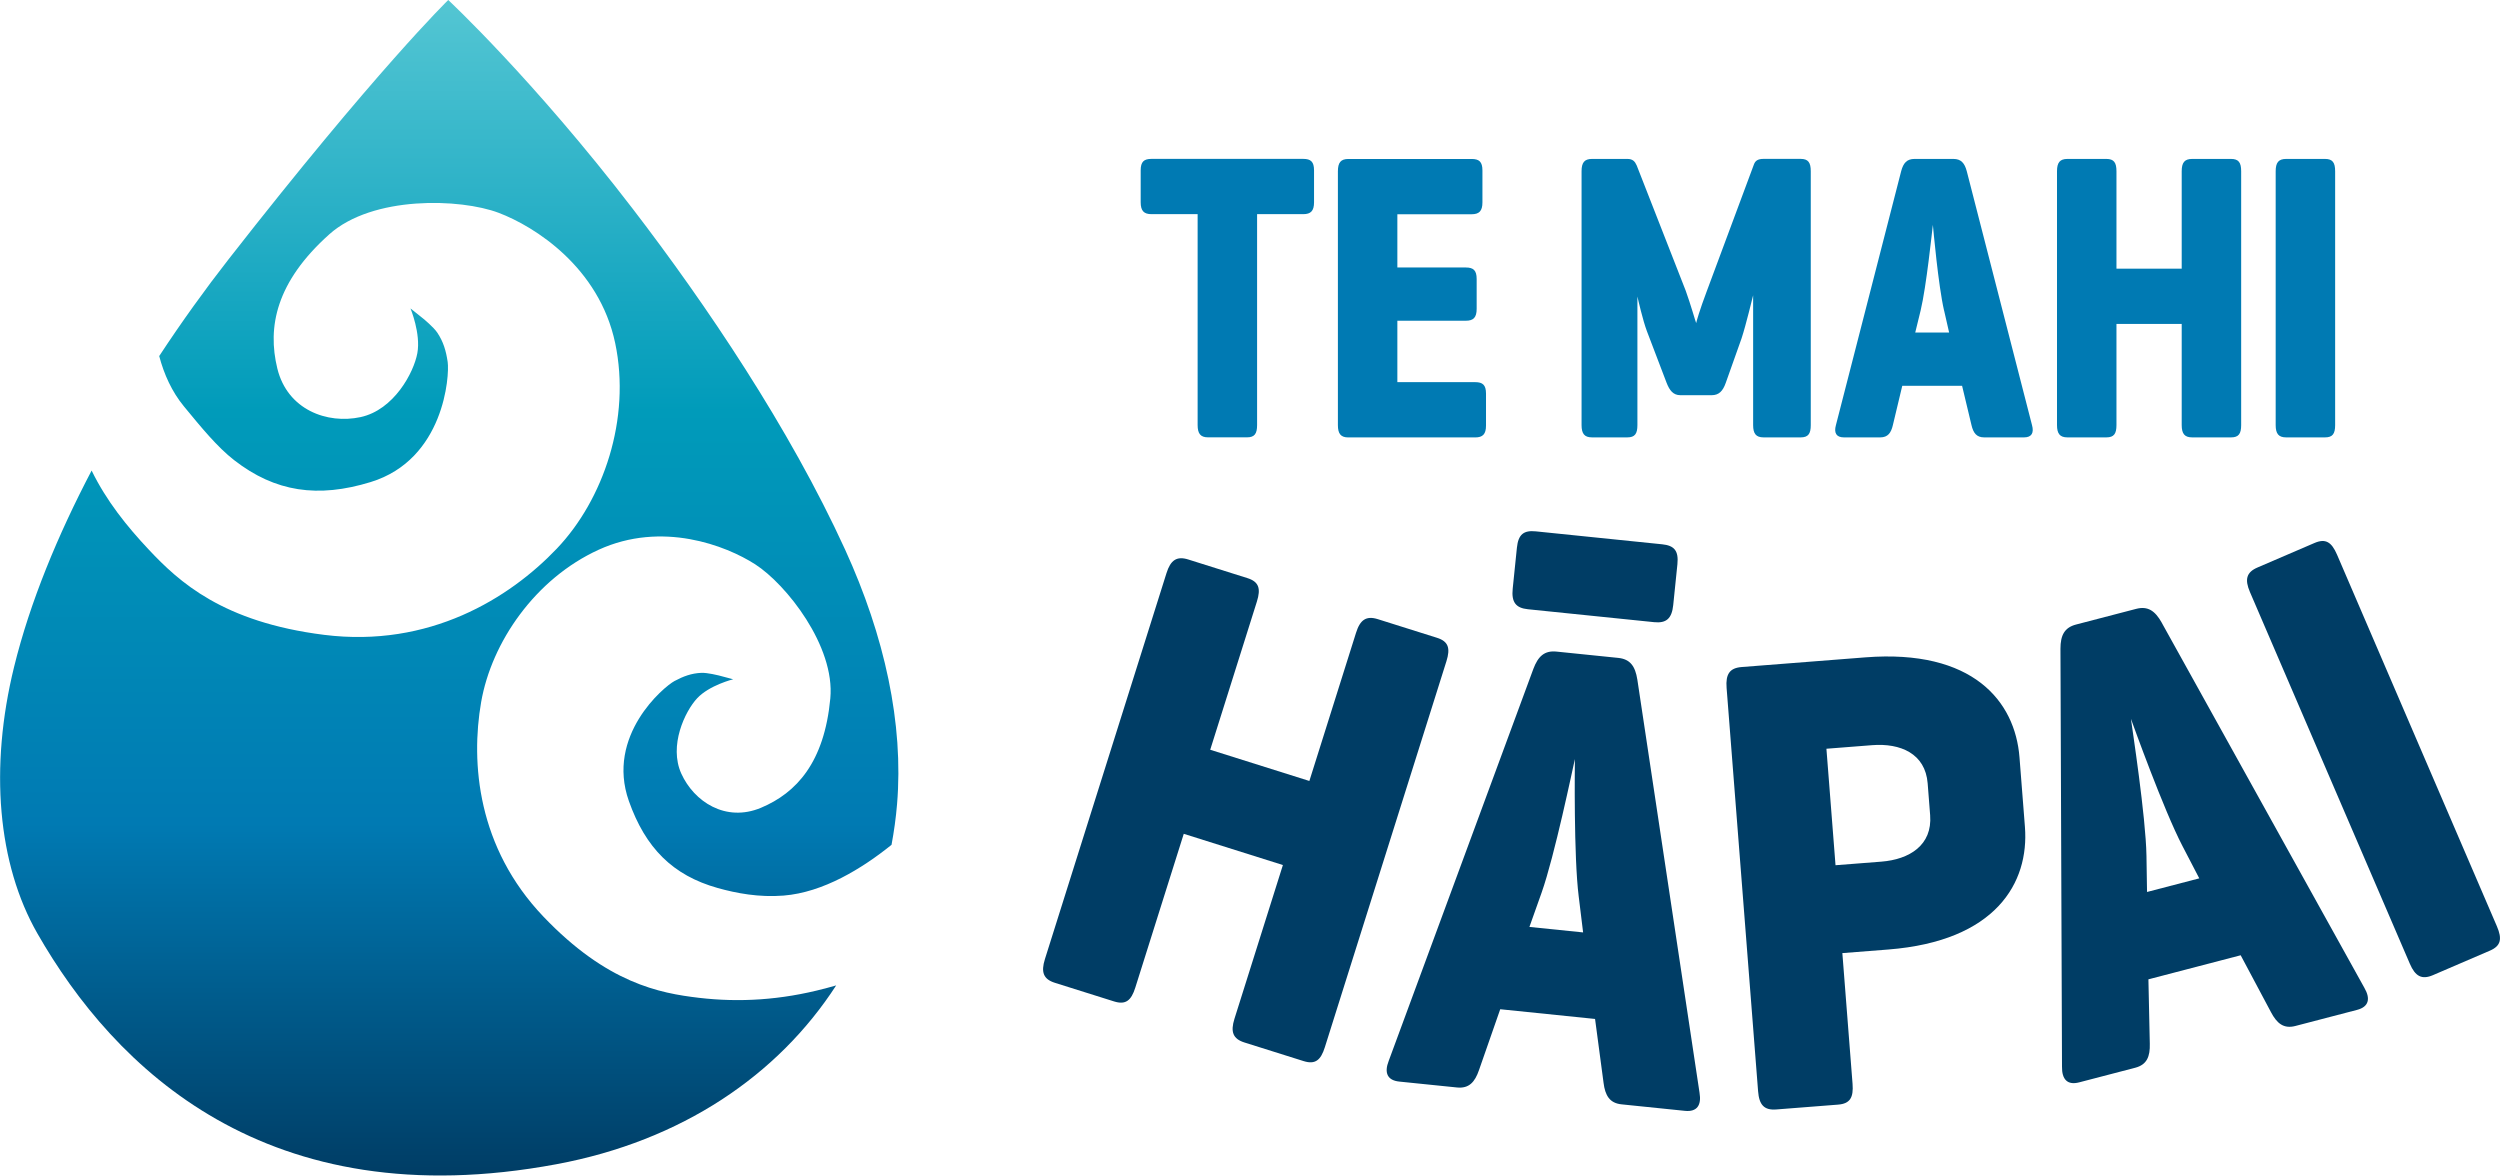 <?xml version="1.0" encoding="UTF-8"?><svg id="artwork" xmlns="http://www.w3.org/2000/svg" xmlns:xlink="http://www.w3.org/1999/xlink" viewBox="0 0 615.07 289.21"><defs><style>.cls-1{fill:#007ab3;}.cls-2{fill:url(#linear-gradient);}.cls-3{fill:#003d65;}</style><linearGradient id="linear-gradient" x1="110.52" y1="0" x2="110.52" y2="289.21" gradientUnits="userSpaceOnUse"><stop offset="0" stop-color="#54c6d3"/><stop offset=".35" stop-color="#009bba"/><stop offset=".7" stop-color="#007ab3"/><stop offset="1" stop-color="#003d65"/></linearGradient></defs><path class="cls-2" d="m202.87,243.22c-10.78,2.84-20.97,3.44-30.92,2.27-9.66-1.14-22.61-3.58-38.25-19.97-16.22-16.99-17.92-37.81-15.33-52.77,2.56-14.75,13.31-30.36,28.9-37.49,15.58-7.13,31.32-1.06,38.53,3.58,7.62,4.9,19.69,20.13,18.48,32.98-1.47,15.75-8.33,23.25-17.04,26.91-8.71,3.66-16.51-1.53-19.62-8.4-3.11-6.87.89-15.32,3.9-18.54,3.01-3.22,8.86-4.67,8.86-4.67l-3.58-.95s-2.78-.7-4.25-.63c-2.44.1-4.42.85-6.6,2.01-2.66,1.42-16.92,13.44-11.23,29.53,4.07,11.51,10.78,18.3,21.87,21.4,4.58,1.28,10.11,2.34,16.19,1.86,9.76-.78,19.31-6.66,26.56-12.49.61-3.28,1.08-6.61,1.36-10,1.66-19.77-3.05-41.34-12.78-62.63-13.69-29.94-34.24-60.38-52.22-83.81C131.26,19.56,110.28,0,110.28,0c0,0-17.74,17.29-54.09,63.85-5.67,7.26-11.44,15.26-17.02,23.75,1.19,4.5,3.11,8.77,6.09,12.39,4.31,5.23,8.19,9.99,12.36,13.23,10.1,7.85,20.6,9.36,33.57,5.38,18.13-5.56,19.44-26.23,18.95-29.55-.4-2.72-1.05-4.98-2.57-7.23-.91-1.35-3.37-3.37-3.37-3.37l-3.21-2.57s2.57,6.18,1.69,11c-.88,4.82-5.78,13.97-13.97,15.74-8.19,1.77-17.99-1.77-20.48-11.96-2.49-10.2-.32-21.28,12.77-33,10.69-9.57,32.27-8.86,41.68-5.3,8.91,3.37,24.73,13.41,28.67,32.04,3.93,18.63-2.89,38.55-14.37,50.59-11.64,12.21-31.36,24.45-57.25,21.2-24.97-3.13-35.72-13.08-43.12-20.96-5.41-5.75-10.45-12.03-14.07-19.46-8.3,15.83-15.16,32.34-19.08,48.32-6.09,24.82-4.04,48.5,5.75,65.59,18.9,33.01,56.31,70.06,127.7,56.75,30.85-5.75,54.53-21.92,68.81-43.99-.93.27-1.88.53-2.82.78Z"/><path class="cls-1" d="m320.63,39.09c1.86,0,2.66.7,2.66,2.82v7.86c0,2.12-.8,2.92-2.66,2.92h-11.35v51.89c0,2.12-.62,3.02-2.48,3.02h-9.58c-1.86,0-2.57-.91-2.57-3.02v-51.89h-11.35c-1.86,0-2.66-.81-2.66-2.92v-7.86c0-2.12.8-2.82,2.66-2.82h37.33Z"/><path class="cls-1" d="m331.73,107.62c-1.86,0-2.57-.91-2.57-3.02v-62.47c0-2.12.71-3.02,2.57-3.02h30.33c1.86,0,2.66.7,2.66,2.82v7.86c0,2.12-.8,2.92-2.66,2.92h-18.27v13.1h16.85c1.86,0,2.66.71,2.66,2.82v7.36c0,2.12-.8,2.92-2.66,2.92h-16.85v15.11h19.15c1.86,0,2.66.71,2.66,2.82v7.86c0,2.12-.8,2.92-2.66,2.92h-31.21Z"/><path class="cls-1" d="m445.5,104.59c0,2.12-.62,3.02-2.48,3.02h-9.13c-1.86,0-2.57-.91-2.57-3.02v-31.94c-.09.3-1.77,7.36-2.84,10.58l-3.9,10.98c-.71,2.01-1.68,3.02-3.46,3.02h-7.71c-1.77,0-2.66-1.21-3.37-3.02l-4.88-12.8c-.98-2.62-2.13-7.66-2.31-8.46v31.64c0,2.12-.62,3.02-2.48,3.02h-8.69c-1.86,0-2.57-.91-2.57-3.02v-62.47c0-2.12.71-3.02,2.57-3.02h8.69c1.33,0,1.86.6,2.31,1.61l12.06,30.83c1.24,3.43,2.39,7.56,2.57,7.96,0-.2.89-3.32,2.57-7.76l11.62-31.24c.35-1.01,1.06-1.41,2.39-1.41h9.13c1.86,0,2.48.91,2.48,3.02v62.47Z"/><path class="cls-1" d="m483.88,42.12l16.05,62.47c.53,1.91-.09,3.02-1.95,3.02h-9.84c-1.86,0-2.66-1.11-3.1-3.02l-2.31-9.67h-14.72l-2.31,9.67c-.44,1.91-1.24,3.02-3.1,3.02h-8.96c-1.86,0-2.48-1.11-1.95-3.02l16.05-62.47c.53-2.02,1.42-3.02,3.28-3.02h9.58c1.86,0,2.75,1.01,3.28,3.02Zm-5.59,34.26c-1.42-6.15-2.66-20.15-2.75-21.06-.18,1.41-1.6,15.22-3.01,21.06l-1.33,5.44h8.34l-1.24-5.44Z"/><path class="cls-1" d="m520.71,66.1h16.05v-23.98c0-2.12.71-3.02,2.57-3.02h9.58c1.86,0,2.48.91,2.48,3.02v62.47c0,2.12-.62,3.02-2.48,3.02h-9.58c-1.86,0-2.57-.91-2.57-3.02v-24.89h-16.05v24.89c0,2.12-.62,3.02-2.48,3.02h-9.58c-1.86,0-2.57-.91-2.57-3.02v-62.47c0-2.12.71-3.02,2.57-3.02h9.58c1.86,0,2.48.91,2.48,3.02v23.98Z"/><path class="cls-1" d="m574.51,104.59c0,2.12-.62,3.02-2.48,3.02h-9.58c-1.86,0-2.57-.91-2.57-3.02v-62.47c0-2.12.71-3.02,2.57-3.02h9.58c1.86,0,2.48.91,2.48,3.02v62.47Z"/><path class="cls-3" d="m297.75,184.46l24.39,7.68,11.48-36.45c1.01-3.22,2.52-4.25,5.36-3.36l14.55,4.58c2.83.89,3.34,2.57,2.33,5.78l-29.91,94.96c-1.01,3.22-2.39,4.3-5.22,3.41l-14.56-4.58c-2.83-.89-3.47-2.61-2.46-5.83l11.92-37.83-24.39-7.68-11.92,37.83c-1.01,3.22-2.39,4.3-5.22,3.41l-14.56-4.58c-2.83-.89-3.47-2.61-2.46-5.83l29.91-94.96c1.01-3.22,2.53-4.25,5.36-3.36l14.55,4.58c2.83.89,3.34,2.57,2.33,5.78l-11.48,36.45Z"/><path class="cls-3" d="m402.83,167.18l15.3,101.64c.53,3.12-.63,4.78-3.58,4.48l-15.6-1.6c-2.95-.3-4.04-2.19-4.43-5.3l-2.09-15.71-23.33-2.39-5.22,14.96c-1.01,2.96-2.46,4.59-5.41,4.29l-14.2-1.45c-2.95-.3-3.76-2.16-2.6-5.11l35.58-96.42c1.17-3.11,2.74-4.56,5.69-4.26l15.18,1.55c2.95.3,4.19,2.04,4.71,5.33Zm6.1-33.27c2.95.3,4.1,1.55,3.76,4.9l-1.03,10.06c-.34,3.35-1.74,4.5-4.69,4.2l-31.06-3.18c-2.95-.3-4.09-1.71-3.74-5.06l1.03-10.06c.34-3.35,1.72-4.34,4.67-4.04l31.06,3.18Zm-20.52,86.67c-1.25-9.97-.95-32.38-.94-33.83-.51,2.21-5,23.86-8.2,32.89l-2.99,8.41,13.21,1.35-1.08-8.83Z"/><path class="cls-3" d="m453.27,234.48l2.51,32.18c.26,3.36-.61,4.88-3.57,5.11l-15.21,1.19c-2.96.23-4.2-1.12-4.46-4.48l-7.75-99.25c-.26-3.36.75-4.89,3.71-5.12l30.43-2.38c26.48-2.07,36.84,10.81,37.92,24.58l1.34,17.13c1.07,13.77-7.16,28.1-33.64,30.17l-11.27.88Zm-3.92-50.27l2.24,28.66,11.27-.88c6.9-.54,12.58-4.04,12.01-11.41l-.61-7.84c-.57-7.36-6.73-9.94-13.63-9.41l-11.27.88Z"/><path class="cls-3" d="m531.81,153.14l49.88,89.87c1.59,2.74,1.08,4.7-1.79,5.45l-15.18,3.96c-2.87.75-4.55-.64-6-3.41l-7.45-13.99-22.7,5.92.34,15.84c.09,3.13-.7,5.16-3.57,5.91l-13.81,3.6c-2.87.75-4.27-.71-4.22-3.88l-.38-102.78c0-3.32.97-5.23,3.84-5.98l14.77-3.85c2.87-.75,4.64.45,6.28,3.34Zm5.17,55.07c-4.66-8.91-12.21-30-12.71-31.36.29,2.25,3.66,24.1,3.82,33.68l.14,8.92,12.85-3.35-4.1-7.89Z"/><path class="cls-3" d="m614.31,227.9c1.33,3.1.99,4.82-1.73,5.99l-14.02,6.03c-2.73,1.17-4.34.29-5.67-2.81l-39.34-91.45c-1.33-3.1-.87-4.87,1.86-6.04l14.02-6.03c2.73-1.17,4.2-.24,5.54,2.86l39.34,91.45Z"/></svg>